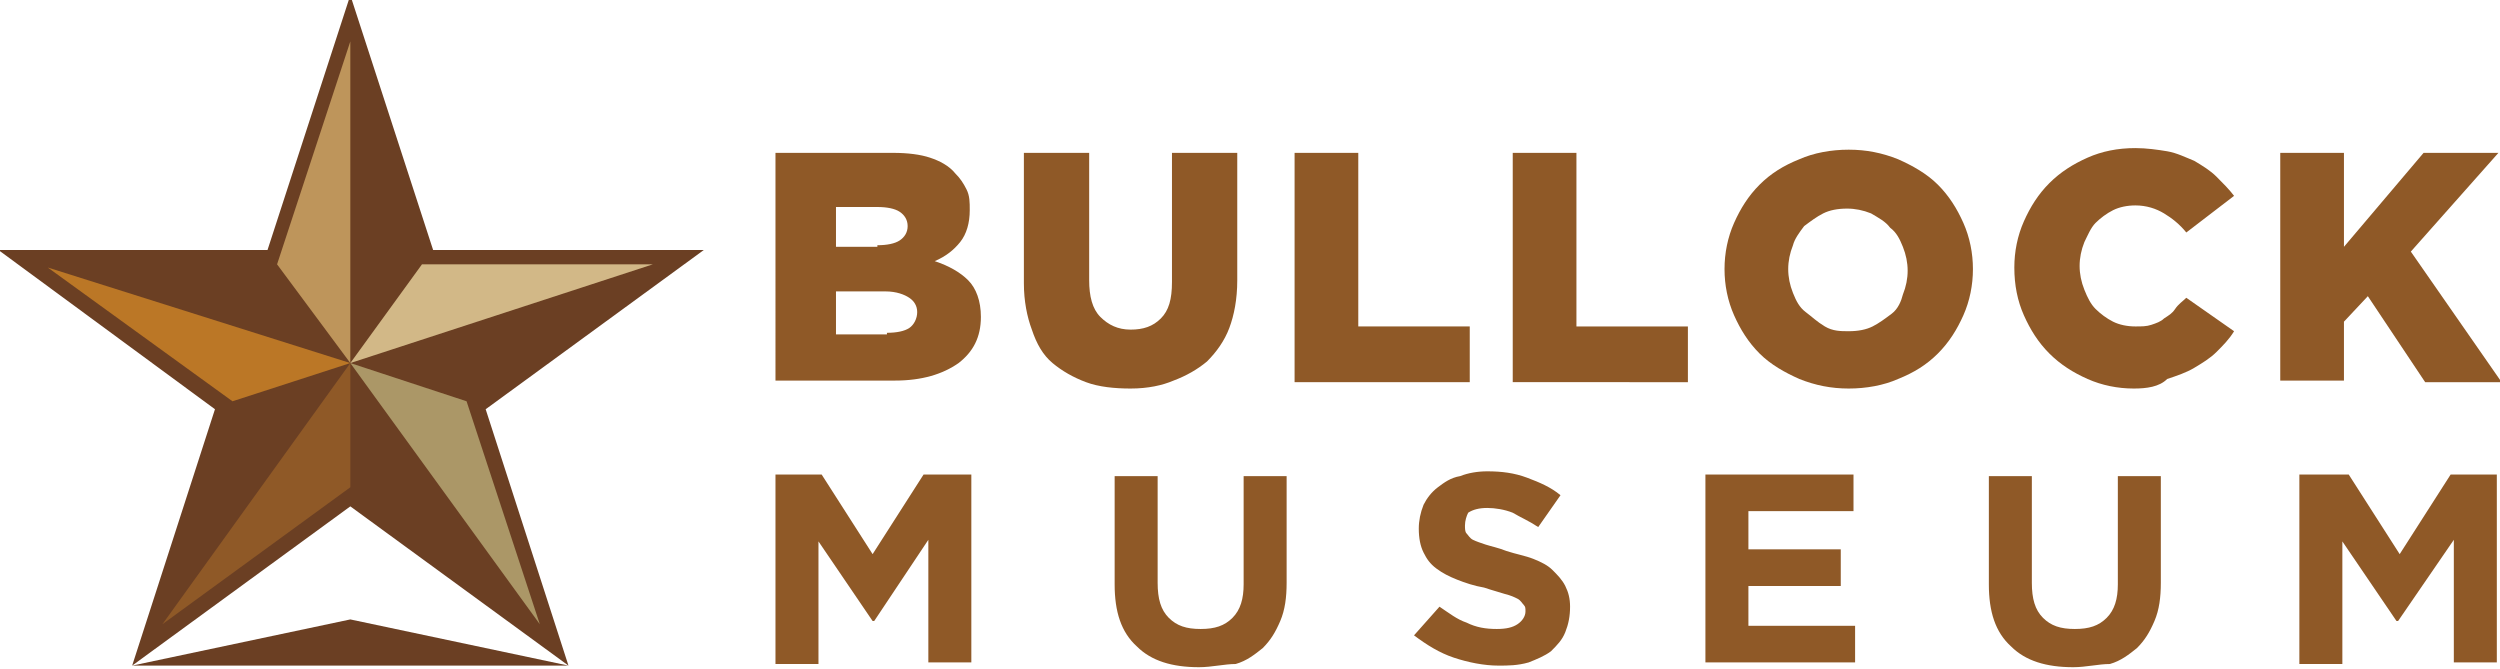 <?xml version="1.0" encoding="utf-8"?>
<!-- Generator: Adobe Illustrator 18.0.0, SVG Export Plug-In . SVG Version: 6.00 Build 0)  -->
<!DOCTYPE svg PUBLIC "-//W3C//DTD SVG 1.1//EN" "http://www.w3.org/Graphics/SVG/1.1/DTD/svg11.dtd">
<svg version="1.1" id="Layer_1" xmlns="http://www.w3.org/2000/svg" xmlns:xlink="http://www.w3.org/1999/xlink" x="0px" y="0px"
	 viewBox="0 0 157 42" enable-background="new 0 0 157 42" xml:space="preserve">
<g>
	<polyline fill="#6B3F23" points="22,-0.3 27.2,15.7 44.2,15.7 30.5,25.7 35.7,41.8 22,31.8 8.3,41.8 13.5,25.7 -0.1,15.7 
		16.8,15.7 22,-0.3 	"/>
	<polygon fill="#6B3F23" points="8.3,41.8 22,38.9 35.7,41.8 	"/>
	<g>
		<polygon fill="#BB7726" points="22,22.8 3,16.8 14.6,25.2 		"/>
		<polygon fill="#8F5927" points="22,30.6 22,22.8 10.2,39.2 		"/>
		<polygon fill="#BE955B" points="22,22.8 22,2.6 17.4,16.6 		"/>
		<polygon fill="#AB9767" points="33.9,39.2 29.3,25.2 22,22.8 		"/>
		<polygon fill="#D2B887" points="41,16.6 26.5,16.6 22,22.8 		"/>
	</g>
</g>
<g>
	<path fill="#8F5927" d="M48.7,9.6h7.4c0.9,0,1.7,0.1,2.3,0.3c0.6,0.2,1.2,0.5,1.6,1c0.3,0.3,0.5,0.6,0.7,1s0.2,0.8,0.2,1.3v0
		c0,0.8-0.2,1.5-0.6,2c-0.4,0.5-0.9,0.9-1.6,1.2c0.9,0.3,1.6,0.7,2.1,1.2c0.5,0.5,0.8,1.3,0.8,2.3v0c0,1.3-0.5,2.2-1.4,2.9
		c-1,0.7-2.3,1.1-4,1.1h-7.5V9.6z M55.1,15.4c0.6,0,1.1-0.1,1.4-0.3s0.5-0.5,0.5-0.9v0c0-0.4-0.2-0.7-0.5-0.9
		c-0.3-0.2-0.8-0.3-1.4-0.3h-2.6v2.5H55.1z M55.7,20.9c0.6,0,1.1-0.1,1.4-0.3c0.3-0.2,0.5-0.6,0.5-1v0c0-0.4-0.2-0.7-0.5-0.9
		c-0.3-0.2-0.8-0.4-1.5-0.4h-3.1v2.7H55.7z"/>
	<path fill="#8F5927" d="M71,24.4c-1,0-2-0.1-2.8-0.4c-0.8-0.3-1.5-0.7-2.1-1.2c-0.6-0.5-1-1.2-1.3-2.1c-0.3-0.8-0.5-1.8-0.5-2.9
		V9.6h4.1v8c0,1,0.2,1.8,0.7,2.3c0.5,0.5,1.1,0.8,1.9,0.8s1.4-0.2,1.9-0.7c0.5-0.5,0.7-1.2,0.7-2.3V9.6h4.1v8c0,1.2-0.2,2.2-0.5,3
		c-0.3,0.8-0.8,1.5-1.4,2.1c-0.6,0.5-1.3,0.9-2.1,1.2C73,24.2,72.1,24.4,71,24.4z"/>
	<path fill="#8F5927" d="M81.3,9.6h4v10.9h7v3.5h-11V9.6z"/>
	<path fill="#8F5927" d="M95,9.6h4v10.9h7v3.5H95V9.6z"/>
	<path fill="#8F5927" d="M116.1,24.4c-1.1,0-2.1-0.2-3.1-0.6c-0.9-0.4-1.8-0.9-2.5-1.6c-0.7-0.7-1.2-1.5-1.6-2.4
		c-0.4-0.9-0.6-1.9-0.6-2.9v0c0-1,0.2-2,0.6-2.9c0.4-0.9,0.9-1.7,1.6-2.4s1.5-1.2,2.5-1.6c0.9-0.4,2-0.6,3.1-0.6
		c1.1,0,2.1,0.2,3.1,0.6c0.9,0.4,1.8,0.9,2.5,1.6c0.7,0.7,1.2,1.5,1.6,2.4c0.4,0.9,0.6,1.9,0.6,2.9v0c0,1-0.2,2-0.6,2.9
		c-0.4,0.9-0.9,1.7-1.6,2.4c-0.7,0.7-1.5,1.2-2.5,1.6C118.3,24.2,117.2,24.4,116.1,24.4z M116.1,20.8c0.6,0,1.1-0.1,1.5-0.3
		s0.8-0.5,1.2-0.8s0.6-0.8,0.7-1.2c0.2-0.5,0.3-1,0.3-1.5v0c0-0.5-0.1-1-0.3-1.5c-0.2-0.5-0.4-0.9-0.8-1.2c-0.3-0.4-0.7-0.6-1.2-0.9
		c-0.5-0.2-1-0.3-1.5-0.3c-0.6,0-1.1,0.1-1.5,0.3c-0.4,0.2-0.8,0.5-1.2,0.8c-0.3,0.4-0.6,0.8-0.7,1.2c-0.2,0.5-0.3,1-0.3,1.5v0
		c0,0.5,0.1,1,0.3,1.5c0.2,0.5,0.4,0.9,0.8,1.2s0.7,0.6,1.2,0.9S115.6,20.8,116.1,20.8z"/>
	<path fill="#8F5927" d="M134,24.4c-1,0-2-0.2-2.9-0.6c-0.9-0.4-1.7-0.9-2.4-1.6c-0.7-0.7-1.2-1.5-1.6-2.4c-0.4-0.9-0.6-1.9-0.6-3v0
		c0-1,0.2-2,0.6-2.9s0.9-1.7,1.6-2.4c0.7-0.7,1.5-1.2,2.4-1.6c0.9-0.4,1.9-0.6,3-0.6c0.7,0,1.4,0.1,2,0.2s1.2,0.4,1.7,0.6
		c0.5,0.3,1,0.6,1.4,1c0.4,0.4,0.8,0.8,1.1,1.2l-3,2.3c-0.4-0.5-0.9-0.9-1.4-1.2c-0.5-0.3-1.1-0.5-1.8-0.5c-0.5,0-1,0.1-1.4,0.3
		c-0.4,0.2-0.8,0.5-1.1,0.8c-0.3,0.3-0.5,0.8-0.7,1.2c-0.2,0.5-0.3,1-0.3,1.5v0c0,0.5,0.1,1,0.3,1.5c0.2,0.5,0.4,0.9,0.7,1.2
		s0.7,0.6,1.1,0.8c0.4,0.2,0.9,0.3,1.4,0.3c0.4,0,0.7,0,1-0.1c0.3-0.1,0.6-0.2,0.8-0.4c0.3-0.2,0.5-0.3,0.7-0.6s0.5-0.5,0.7-0.7
		l3,2.1c-0.3,0.5-0.7,0.9-1.1,1.3c-0.4,0.4-0.9,0.7-1.4,1c-0.5,0.3-1.1,0.5-1.7,0.7C135.6,24.3,134.8,24.4,134,24.4z"/>
	<path fill="#8F5927" d="M143.2,9.6h4v5.9l5-5.9h4.7l-5.5,6.2l5.7,8.2h-4.8l-3.6-5.4l-1.5,1.6v3.7h-4V9.6z"/>
</g>
<g>
	<path fill="#8F5927" d="M48.7,29.8h2.9l3.2,5l3.2-5H61v11.8h-2.7v-7.7L54.9,39h-0.1l-3.4-5v7.7h-2.7V29.8z"/>
	<path fill="#8F5927" d="M75.3,41.9c-1.7,0-3-0.4-3.9-1.3c-1-0.9-1.4-2.2-1.4-3.9v-6.8h2.7v6.7c0,1,0.2,1.7,0.7,2.2
		c0.5,0.5,1.1,0.7,2,0.7s1.5-0.2,2-0.7c0.5-0.5,0.7-1.2,0.7-2.1v-6.8h2.7v6.7c0,0.9-0.1,1.7-0.4,2.4c-0.3,0.7-0.6,1.2-1.1,1.7
		c-0.5,0.4-1,0.8-1.7,1C76.9,41.7,76.1,41.9,75.3,41.9z"/>
	<path fill="#8F5927" d="M94.1,41.8c-0.9,0-1.9-0.2-2.8-0.5c-0.9-0.3-1.7-0.8-2.5-1.4l1.6-1.8c0.6,0.4,1.1,0.8,1.7,1
		c0.6,0.3,1.2,0.4,1.9,0.4c0.6,0,1-0.1,1.3-0.3c0.3-0.2,0.5-0.5,0.5-0.8v0c0-0.2,0-0.3-0.1-0.4c-0.1-0.1-0.2-0.3-0.4-0.4
		s-0.4-0.2-0.8-0.3c-0.3-0.1-0.7-0.2-1.3-0.4c-0.6-0.1-1.2-0.3-1.7-0.5c-0.5-0.2-0.9-0.4-1.3-0.7s-0.6-0.6-0.8-1
		c-0.2-0.4-0.3-0.9-0.3-1.5v0c0-0.5,0.1-1,0.3-1.5c0.2-0.4,0.5-0.8,0.9-1.1s0.8-0.6,1.4-0.7c0.5-0.2,1.1-0.3,1.7-0.3
		c0.9,0,1.7,0.1,2.5,0.4c0.8,0.3,1.5,0.6,2.1,1.1l-1.4,2c-0.6-0.4-1.1-0.6-1.6-0.9c-0.5-0.2-1.1-0.3-1.6-0.3c-0.5,0-0.9,0.1-1.2,0.3
		C92.1,32.4,92,32.7,92,33v0c0,0.2,0,0.4,0.1,0.5c0.1,0.1,0.2,0.3,0.4,0.4c0.2,0.1,0.5,0.2,0.8,0.3c0.3,0.1,0.8,0.2,1.3,0.4
		c0.6,0.2,1.2,0.3,1.7,0.5c0.5,0.2,0.9,0.4,1.2,0.7c0.3,0.3,0.6,0.6,0.8,1c0.2,0.4,0.3,0.8,0.3,1.3v0c0,0.6-0.1,1.1-0.3,1.6
		s-0.5,0.8-0.9,1.2c-0.4,0.3-0.9,0.5-1.4,0.7C95.3,41.8,94.7,41.8,94.1,41.8z"/>
	<path fill="#8F5927" d="M107.1,29.8h9.3v2.3h-6.6v2.4h5.8v2.3h-5.8v2.5h6.7v2.3h-9.4V29.8z"/>
	<path fill="#8F5927" d="M130.2,41.9c-1.7,0-3-0.4-3.9-1.3c-1-0.9-1.4-2.2-1.4-3.9v-6.8h2.7v6.7c0,1,0.2,1.7,0.7,2.2
		c0.5,0.5,1.1,0.7,2,0.7s1.5-0.2,2-0.7c0.5-0.5,0.7-1.2,0.7-2.1v-6.8h2.7v6.7c0,0.9-0.1,1.7-0.4,2.4c-0.3,0.7-0.6,1.2-1.1,1.7
		c-0.5,0.4-1,0.8-1.7,1C131.8,41.7,131,41.9,130.2,41.9z"/>
	<path fill="#8F5927" d="M144.6,29.8h2.9l3.2,5l3.2-5h2.9v11.8h-2.7v-7.7l-3.5,5.1h-0.1l-3.4-5v7.7h-2.7V29.8z"/>
</g>
</svg>
